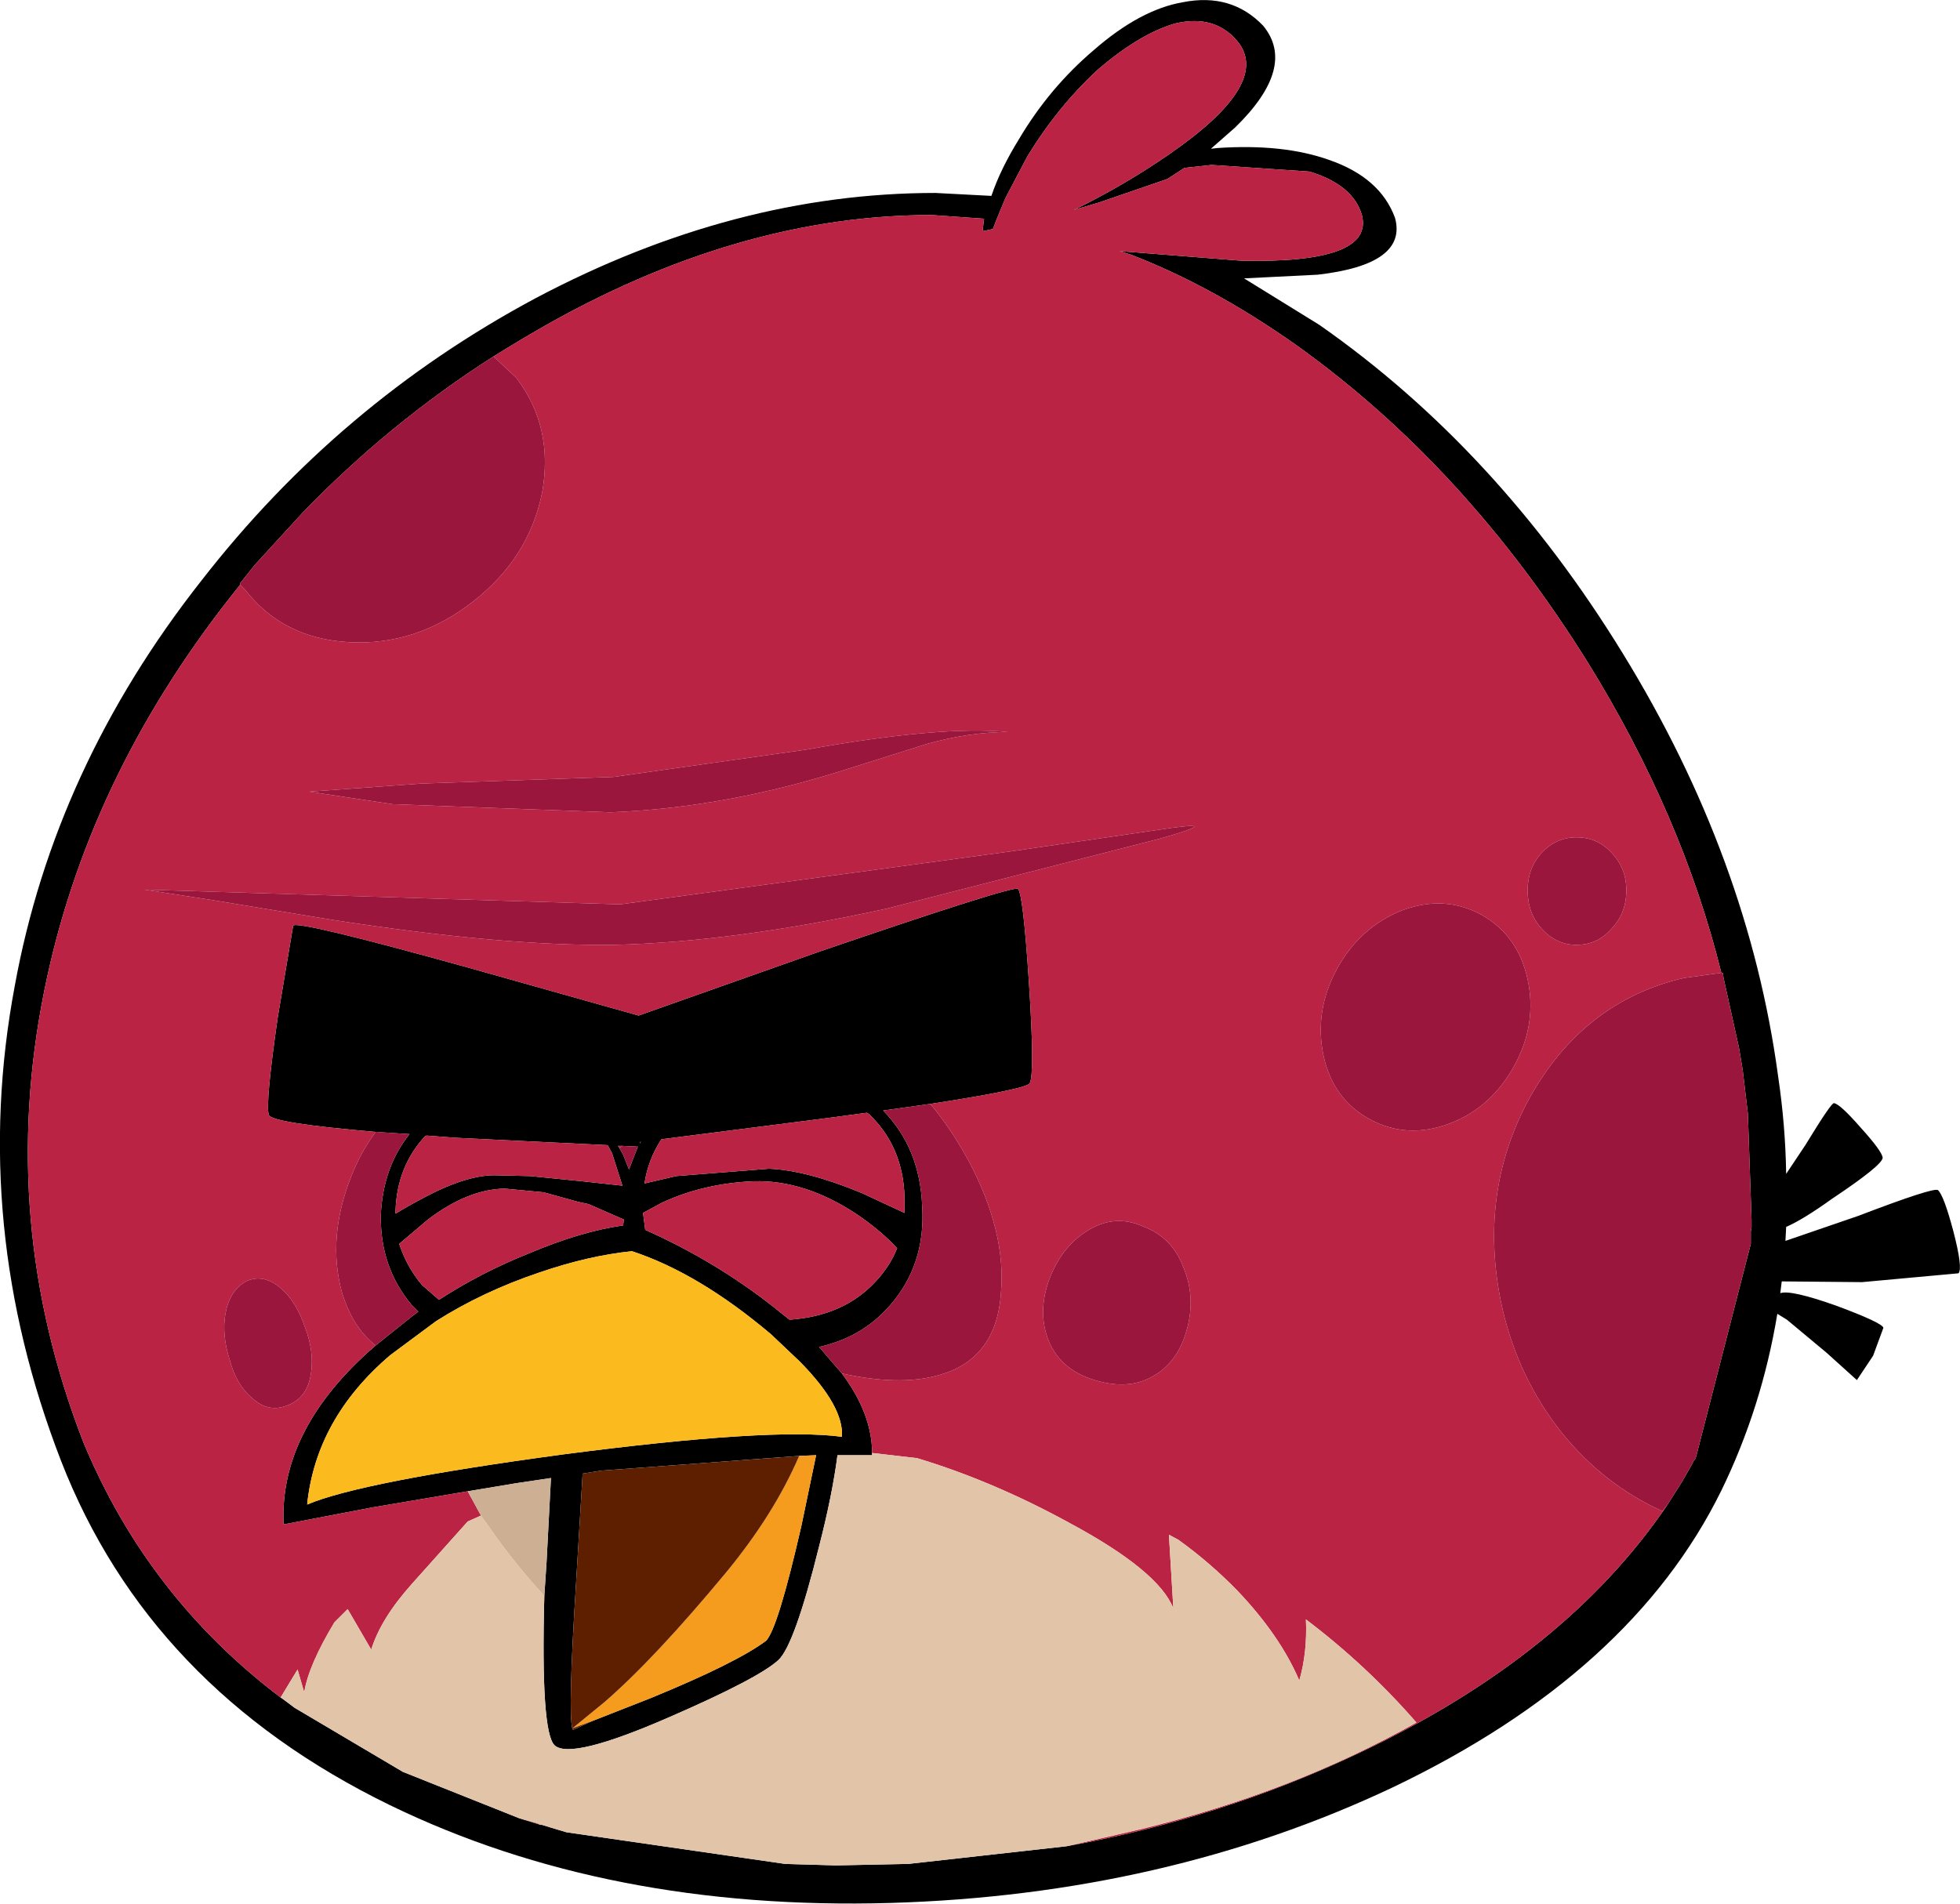 <?xml version="1.0" encoding="UTF-8" standalone="no"?>
<svg xmlns:xlink="http://www.w3.org/1999/xlink" height="129.25px" width="133.05px" xmlns="http://www.w3.org/2000/svg">
  <g transform="matrix(1.0, 0.0, 0.0, 1.0, -587.05, -297.05)">
    <path d="M669.25 307.15 L669.7 307.1 Q674.15 306.8 677.25 307.9 680.75 309.1 681.75 311.85 682.6 315.0 676.5 315.7 L671.5 315.95 676.6 319.1 Q688.7 327.55 697.2 341.4 705.75 355.3 707.75 370.1 708.25 373.45 708.3 376.75 L709.6 374.8 Q711.4 371.85 711.55 371.95 711.95 372.0 713.35 373.6 714.8 375.2 714.85 375.65 714.85 376.15 711.4 378.45 709.45 379.85 708.3 380.35 L708.25 381.3 713.2 379.6 Q718.3 377.65 718.6 377.85 719.0 378.2 719.65 380.65 720.3 383.15 720.0 383.5 L713.45 384.1 708.0 384.05 707.9 384.85 Q708.6 384.6 711.7 385.7 714.8 386.85 714.9 387.2 L714.2 389.1 713.1 390.75 711.05 388.9 708.35 386.65 707.7 386.25 Q706.65 392.6 703.9 398.25 697.8 410.65 681.6 418.4 666.15 425.7 647.5 426.25 628.3 426.8 613.5 419.6 597.2 411.65 591.2 396.25 585.0 380.25 588.05 364.0 590.75 349.15 600.7 336.5 610.05 324.45 623.4 317.3 636.9 310.15 650.55 310.15 L654.35 310.35 Q654.95 308.55 656.25 306.45 658.3 303.0 661.3 300.45 664.45 297.7 667.35 297.2 670.65 296.55 672.8 298.8 675.1 301.6 670.9 305.7 L669.25 307.15 M703.9 363.1 Q701.25 352.4 694.85 342.05 686.5 328.65 675.0 320.45 669.4 316.5 663.85 314.35 L663.05 314.1 671.3 314.75 Q680.35 314.95 679.5 311.65 678.9 309.6 675.95 308.7 L669.3 308.25 667.45 308.45 666.3 309.2 661.65 310.8 659.95 311.3 Q663.35 309.65 666.45 307.5 673.4 302.7 671.05 299.85 669.5 298.0 666.8 298.65 664.4 299.35 661.55 301.8 658.85 304.3 656.8 307.65 L655.3 310.5 654.7 311.95 654.45 312.6 653.75 312.75 653.85 311.9 650.3 311.65 Q637.6 311.65 624.6 318.85 622.55 320.0 620.55 321.25 613.5 325.75 607.6 331.85 L604.35 335.4 603.35 336.65 603.35 336.75 602.6 337.7 Q592.9 350.1 590.05 364.35 586.9 380.0 592.7 394.95 597.05 405.45 606.1 412.3 L606.25 412.4 607.05 413.0 614.4 417.35 622.3 420.5 623.75 420.95 623.85 420.95 624.5 421.15 625.5 421.45 640.35 423.6 642.05 423.65 643.8 423.7 648.7 423.6 659.45 422.4 Q670.0 420.5 679.45 416.0 693.35 409.4 700.25 399.2 L701.2 397.7 701.95 396.4 702.0 396.25 702.1 396.15 702.15 396.05 702.2 395.9 705.9 381.5 705.9 380.65 705.95 380.4 705.95 379.85 705.7 372.65 705.35 369.7 705.1 368.2 704.15 363.9 704.05 363.45 704.0 363.1 703.9 363.1 M612.55 373.9 Q605.5 373.3 605.3 372.75 605.05 372.05 605.9 366.15 L606.95 359.9 Q607.15 359.5 618.85 362.75 L630.4 366.0 642.7 361.65 Q655.85 357.15 656.15 357.4 656.5 357.7 656.9 363.8 657.3 369.95 656.95 370.6 656.7 371.0 650.2 372.0 L647.0 372.45 Q649.5 375.0 649.65 378.95 649.9 382.95 647.4 385.75 645.55 387.85 642.65 388.5 L644.2 390.3 Q646.25 393.05 646.25 395.7 L646.25 395.85 643.9 395.85 Q643.55 398.55 642.65 402.05 641.0 408.7 639.9 409.75 638.55 411.0 632.45 413.65 625.8 416.55 624.7 415.55 623.75 414.65 624.0 405.4 L624.15 403.15 624.45 397.4 622.1 397.75 618.8 398.3 612.3 399.4 606.3 400.55 Q606.0 394.05 612.55 388.4 L615.05 386.4 615.45 386.1 615.0 385.65 Q612.85 383.1 612.9 379.55 613.05 376.3 614.85 374.05 L612.55 373.9 M648.45 378.3 Q648.35 374.9 646.05 372.7 L645.9 372.6 643.3 372.95 631.95 374.4 Q631.05 375.75 630.8 377.4 L632.95 376.9 639.25 376.4 Q641.8 376.5 645.55 378.05 L648.45 379.4 648.45 378.3 M627.0 378.8 L626.3 378.65 623.95 378.0 621.3 377.75 Q618.8 377.8 616.1 379.85 L614.15 381.5 Q614.65 383.05 615.7 384.3 L616.85 385.3 Q619.7 383.45 622.95 382.15 626.5 380.65 629.35 380.25 L629.4 379.85 627.0 378.8 M626.55 377.25 L629.3 377.55 628.6 375.35 628.3 374.8 618.0 374.3 616.0 374.15 615.9 374.2 Q614.0 376.25 613.9 379.25 L613.9 379.45 Q614.8 378.9 615.95 378.3 618.9 376.75 620.85 376.85 L623.05 376.9 626.55 377.25 M616.65 386.75 L613.55 389.05 Q608.5 393.35 607.9 399.2 611.55 397.65 625.25 395.8 639.4 393.95 644.2 394.6 644.35 392.55 641.35 389.5 L639.4 387.65 Q634.5 383.5 629.95 382.0 627.0 382.3 623.65 383.45 619.8 384.75 616.65 386.75 M645.15 379.45 Q641.65 377.15 638.2 377.25 634.8 377.4 632.0 378.7 L630.7 379.4 630.85 380.55 Q636.0 382.85 640.2 386.3 L640.65 386.65 Q644.3 386.4 646.45 384.1 647.45 383.05 647.95 381.8 646.85 380.6 645.15 379.45 M629.3 374.85 L629.0 374.85 629.1 375.0 629.35 375.45 629.75 376.45 630.35 374.9 629.3 374.85 M630.5 374.7 L630.55 374.55 630.5 374.6 630.5 374.7 M627.25 413.9 L631.2 412.35 Q637.05 409.95 639.05 408.45 639.85 407.65 641.45 400.65 L642.45 395.85 641.3 395.9 627.85 396.9 626.6 397.1 626.15 404.6 Q625.6 413.3 625.9 414.4 L625.95 414.5 627.25 413.9" fill="#000000" fill-rule="evenodd" stroke="none"/>
    <path d="M620.55 321.25 Q622.55 320.0 624.6 318.85 637.6 311.65 650.3 311.65 L653.85 311.9 653.75 312.75 654.45 312.6 654.7 311.95 655.3 310.5 656.8 307.65 Q658.85 304.3 661.55 301.8 664.4 299.35 666.8 298.65 669.5 298.0 671.05 299.85 673.4 302.7 666.45 307.5 663.35 309.65 659.95 311.3 L661.65 310.8 666.3 309.2 667.45 308.45 669.3 308.25 675.95 308.7 Q678.9 309.6 679.5 311.65 680.35 314.95 671.3 314.75 L663.05 314.1 663.85 314.35 Q669.4 316.5 675.0 320.45 686.5 328.65 694.85 342.05 701.25 352.4 703.9 363.1 L701.35 363.45 Q694.5 365.05 690.85 371.65 687.3 378.2 689.05 385.95 690.15 390.65 693.05 394.3 695.9 397.85 699.9 399.65 L700.25 399.2 Q693.35 409.4 679.45 416.0 670.0 420.5 659.45 422.4 L664.45 421.25 Q674.75 418.75 683.2 414.0 679.8 410.1 675.7 407.0 675.8 409.25 675.25 411.15 673.95 408.1 671.05 405.05 669.2 403.15 667.05 401.6 L666.4 401.25 666.7 406.25 Q665.7 403.7 659.65 400.45 654.45 397.6 649.3 396.05 L646.25 395.7 Q646.25 393.05 644.2 390.3 648.05 391.15 650.65 390.45 654.7 389.4 655.0 384.8 655.35 380.7 652.85 375.95 651.6 373.65 650.2 372.0 656.7 371.0 656.95 370.6 657.3 369.95 656.9 363.8 656.5 357.7 656.15 357.4 655.85 357.15 642.7 361.65 L630.4 366.0 618.85 362.75 Q607.15 359.5 606.95 359.9 L605.9 366.15 Q605.05 372.05 605.3 372.75 605.5 373.3 612.55 373.9 611.55 375.25 610.9 376.9 609.25 381.05 610.25 384.75 610.95 387.15 612.55 388.4 606.0 394.05 606.3 400.55 L612.3 399.4 618.8 398.3 619.7 399.95 618.8 400.35 615.0 404.6 Q612.9 406.95 612.25 409.05 L610.65 406.3 609.75 407.2 Q608.0 410.1 607.7 411.95 L607.25 410.4 606.1 412.3 Q597.05 405.45 592.7 394.95 586.9 380.0 590.05 364.35 592.9 350.1 602.6 337.7 L603.35 336.75 603.7 337.1 Q606.25 340.4 610.75 340.65 615.3 340.9 619.15 337.9 622.95 334.95 623.85 330.5 624.65 326.05 622.1 322.7 L620.55 321.25 M623.75 420.95 L622.3 420.5 623.55 420.85 623.75 420.95 M665.75 354.0 Q670.0 352.8 666.65 353.25 L655.7 354.85 629.15 358.45 596.85 357.45 601.4 358.15 609.6 359.5 Q621.2 361.3 628.75 361.2 636.9 361.0 647.2 358.75 L665.75 354.0 M650.0 347.55 Q652.9 346.75 655.45 346.75 650.95 346.3 641.75 347.95 L628.7 349.8 615.65 350.25 608.05 350.8 613.7 351.65 628.5 352.2 Q636.3 351.9 644.45 349.3 L650.0 347.55 M687.6 359.15 Q685.1 357.8 682.25 358.85 679.35 360.0 677.8 362.85 676.25 365.7 676.9 368.75 677.55 371.7 680.05 373.05 682.55 374.4 685.4 373.35 688.25 372.3 689.85 369.4 691.4 366.55 690.75 363.55 690.1 360.55 687.6 359.15 M664.6 380.3 Q662.65 379.45 660.8 380.65 659.1 381.75 658.3 383.85 657.5 386.0 658.15 387.85 658.9 390.0 661.35 390.75 663.8 391.5 665.55 390.35 667.1 389.35 667.65 387.2 668.2 385.05 667.4 383.15 666.65 381.05 664.6 380.3 M648.45 378.3 L648.45 379.4 645.55 378.05 Q641.8 376.5 639.25 376.4 L632.95 376.9 630.8 377.4 Q631.05 375.75 631.95 374.4 L643.3 372.95 645.9 372.6 646.05 372.7 Q648.35 374.9 648.45 378.3 M691.7 354.95 Q690.75 356.0 690.75 357.5 690.75 359.05 691.7 360.1 692.7 361.2 694.05 361.2 695.5 361.2 696.45 360.1 697.45 359.05 697.45 357.5 697.45 356.0 696.45 354.95 695.5 353.9 694.05 353.9 692.7 353.9 691.7 354.95 M602.35 386.25 Q602.1 387.7 602.65 389.4 603.1 391.1 604.2 392.0 605.3 393.0 606.6 392.45 607.9 391.95 608.15 390.35 608.4 388.85 607.75 387.15 607.15 385.4 606.1 384.5 604.9 383.5 603.75 384.05 602.65 384.65 602.35 386.25 M627.0 378.8 L629.4 379.85 629.35 380.25 Q626.5 380.65 622.95 382.15 619.7 383.45 616.85 385.3 L615.7 384.3 Q614.65 383.05 614.15 381.5 L616.1 379.85 Q618.8 377.8 621.3 377.75 L623.95 378.0 626.3 378.65 627.0 378.8 M626.55 377.25 L623.05 376.9 620.85 376.85 Q618.9 376.75 615.95 378.3 614.8 378.9 613.9 379.45 L613.9 379.25 Q614.0 376.25 615.9 374.2 L616.0 374.15 618.0 374.3 628.3 374.8 628.6 375.35 629.3 377.55 626.55 377.25 M629.1 375.0 L629.0 374.85 629.3 374.85 629.1 375.0 M645.15 379.45 Q646.85 380.6 647.95 381.8 647.45 383.05 646.45 384.1 644.3 386.4 640.65 386.65 L640.2 386.3 Q636.0 382.85 630.85 380.55 L630.7 379.4 632.0 378.7 Q634.8 377.4 638.2 377.25 641.65 377.15 645.15 379.45" fill="#ba2343" fill-rule="evenodd" stroke="none"/>
    <path d="M703.9 363.1 L704.0 363.1 704.05 363.45 704.15 363.9 705.1 368.2 705.35 369.7 705.7 372.65 705.95 379.85 705.95 380.4 705.9 380.65 705.9 381.5 702.2 395.9 702.15 396.05 702.1 396.15 702.0 396.25 701.95 396.4 701.2 397.7 700.25 399.2 699.9 399.65 Q695.9 397.85 693.05 394.3 690.15 390.65 689.05 385.95 687.3 378.2 690.85 371.65 694.5 365.05 701.35 363.45 L703.9 363.1 M603.35 336.75 L603.35 336.65 604.35 335.4 607.6 331.85 Q613.5 325.75 620.55 321.25 L622.1 322.7 Q624.65 326.05 623.85 330.5 622.95 334.95 619.15 337.9 615.3 340.9 610.75 340.65 606.25 340.4 603.7 337.1 L603.35 336.75 M687.6 359.15 Q690.1 360.55 690.75 363.55 691.4 366.55 689.85 369.4 688.25 372.3 685.4 373.35 682.55 374.4 680.05 373.05 677.55 371.7 676.9 368.75 676.25 365.7 677.8 362.85 679.35 360.0 682.25 358.85 685.1 357.8 687.6 359.15 M650.0 347.55 L644.45 349.3 Q636.3 351.9 628.5 352.2 L613.7 351.65 608.05 350.8 615.65 350.25 628.7 349.8 641.75 347.95 Q650.95 346.3 655.45 346.75 652.9 346.75 650.0 347.55 M665.75 354.0 L647.2 358.75 Q636.9 361.0 628.75 361.2 621.2 361.3 609.6 359.5 L601.4 358.15 596.85 357.45 629.15 358.45 655.7 354.85 666.65 353.25 Q670.0 352.8 665.75 354.0 M612.55 373.9 L614.85 374.05 Q613.05 376.3 612.9 379.55 612.85 383.1 615.0 385.65 L615.45 386.1 615.05 386.4 612.55 388.4 Q610.95 387.15 610.25 384.75 609.25 381.05 610.9 376.9 611.55 375.25 612.55 373.9 M644.2 390.3 L642.65 388.5 Q645.55 387.85 647.4 385.75 649.9 382.95 649.65 378.95 649.5 375.0 647.0 372.45 L650.2 372.0 Q651.6 373.65 652.85 375.95 655.35 380.7 655.0 384.8 654.7 389.4 650.65 390.45 648.05 391.15 644.2 390.3 M664.6 380.3 Q666.65 381.05 667.4 383.15 668.2 385.05 667.65 387.2 667.1 389.35 665.55 390.35 663.8 391.5 661.35 390.75 658.9 390.0 658.15 387.85 657.5 386.0 658.3 383.85 659.1 381.75 660.8 380.65 662.65 379.45 664.6 380.3 M691.7 354.95 Q692.7 353.9 694.05 353.9 695.5 353.9 696.45 354.95 697.45 356.0 697.45 357.5 697.45 359.05 696.45 360.1 695.5 361.2 694.05 361.2 692.7 361.2 691.7 360.1 690.75 359.05 690.75 357.5 690.75 356.0 691.7 354.95 M602.35 386.25 Q602.65 384.65 603.75 384.05 604.9 383.5 606.1 384.5 607.15 385.4 607.75 387.15 608.4 388.85 608.15 390.35 607.9 391.95 606.6 392.45 605.3 393.0 604.2 392.0 603.1 391.1 602.65 389.4 602.1 387.7 602.35 386.25 M629.1 375.0 L629.3 374.85 630.35 374.9 629.75 376.45 629.35 375.45 629.1 375.0 M630.5 374.7 L630.5 374.6 630.55 374.55 630.5 374.7" fill="#9b163c" fill-rule="evenodd" stroke="none"/>
    <path d="M659.45 422.4 L648.7 423.6 643.8 423.7 642.05 423.65 640.35 423.6 625.5 421.45 624.5 421.15 623.85 420.95 623.75 420.95 623.55 420.85 622.3 420.5 614.4 417.35 607.05 413.0 606.25 412.4 606.1 412.3 607.25 410.4 607.7 411.95 Q608.0 410.1 609.75 407.2 L610.65 406.3 612.25 409.05 Q612.9 406.95 615.0 404.6 L618.8 400.35 619.7 399.95 620.45 401.0 Q621.95 403.15 624.0 405.4 623.75 414.65 624.7 415.55 625.8 416.55 632.45 413.65 638.55 411.0 639.9 409.75 641.0 408.7 642.65 402.05 643.55 398.55 643.9 395.85 L646.25 395.85 646.25 395.7 649.3 396.05 Q654.45 397.6 659.65 400.45 665.7 403.7 666.7 406.25 L666.4 401.25 667.05 401.6 Q669.2 403.15 671.05 405.05 673.95 408.1 675.25 411.15 675.8 409.25 675.7 407.0 679.8 410.1 683.2 414.0 674.75 418.75 664.45 421.25 L659.45 422.4" fill="#e2c4a8" fill-rule="evenodd" stroke="none"/>
    <path d="M616.65 386.75 Q619.8 384.75 623.65 383.45 627.0 382.3 629.95 382.0 634.5 383.5 639.4 387.65 L641.35 389.5 Q644.35 392.55 644.2 394.6 639.4 393.95 625.25 395.8 611.55 397.65 607.9 399.2 608.5 393.35 613.55 389.05 L616.65 386.75" fill="#fbba1e" fill-rule="evenodd" stroke="none"/>
    <path d="M641.3 395.9 L642.45 395.85 641.45 400.65 Q639.85 407.65 639.05 408.45 637.05 409.95 631.2 412.35 L627.25 413.9 625.9 414.4 628.1 412.6 Q631.5 409.65 636.35 403.8 639.6 399.85 641.3 395.9" fill="#f59c1e" fill-rule="evenodd" stroke="none"/>
    <path d="M641.3 395.9 Q639.6 399.85 636.35 403.8 631.5 409.65 628.1 412.6 L625.9 414.4 627.25 413.9 625.95 414.5 625.9 414.4 Q625.6 413.3 626.15 404.6 L626.6 397.1 627.85 396.9 641.3 395.9" fill="#5d1f00" fill-rule="evenodd" stroke="none"/>
    <path d="M618.8 398.3 L622.1 397.75 624.45 397.4 624.15 403.15 624.0 405.4 Q621.95 403.15 620.45 401.0 L619.7 399.95 618.8 398.3" fill="#cdaf94" fill-rule="evenodd" stroke="none"/>
  </g>
</svg>
